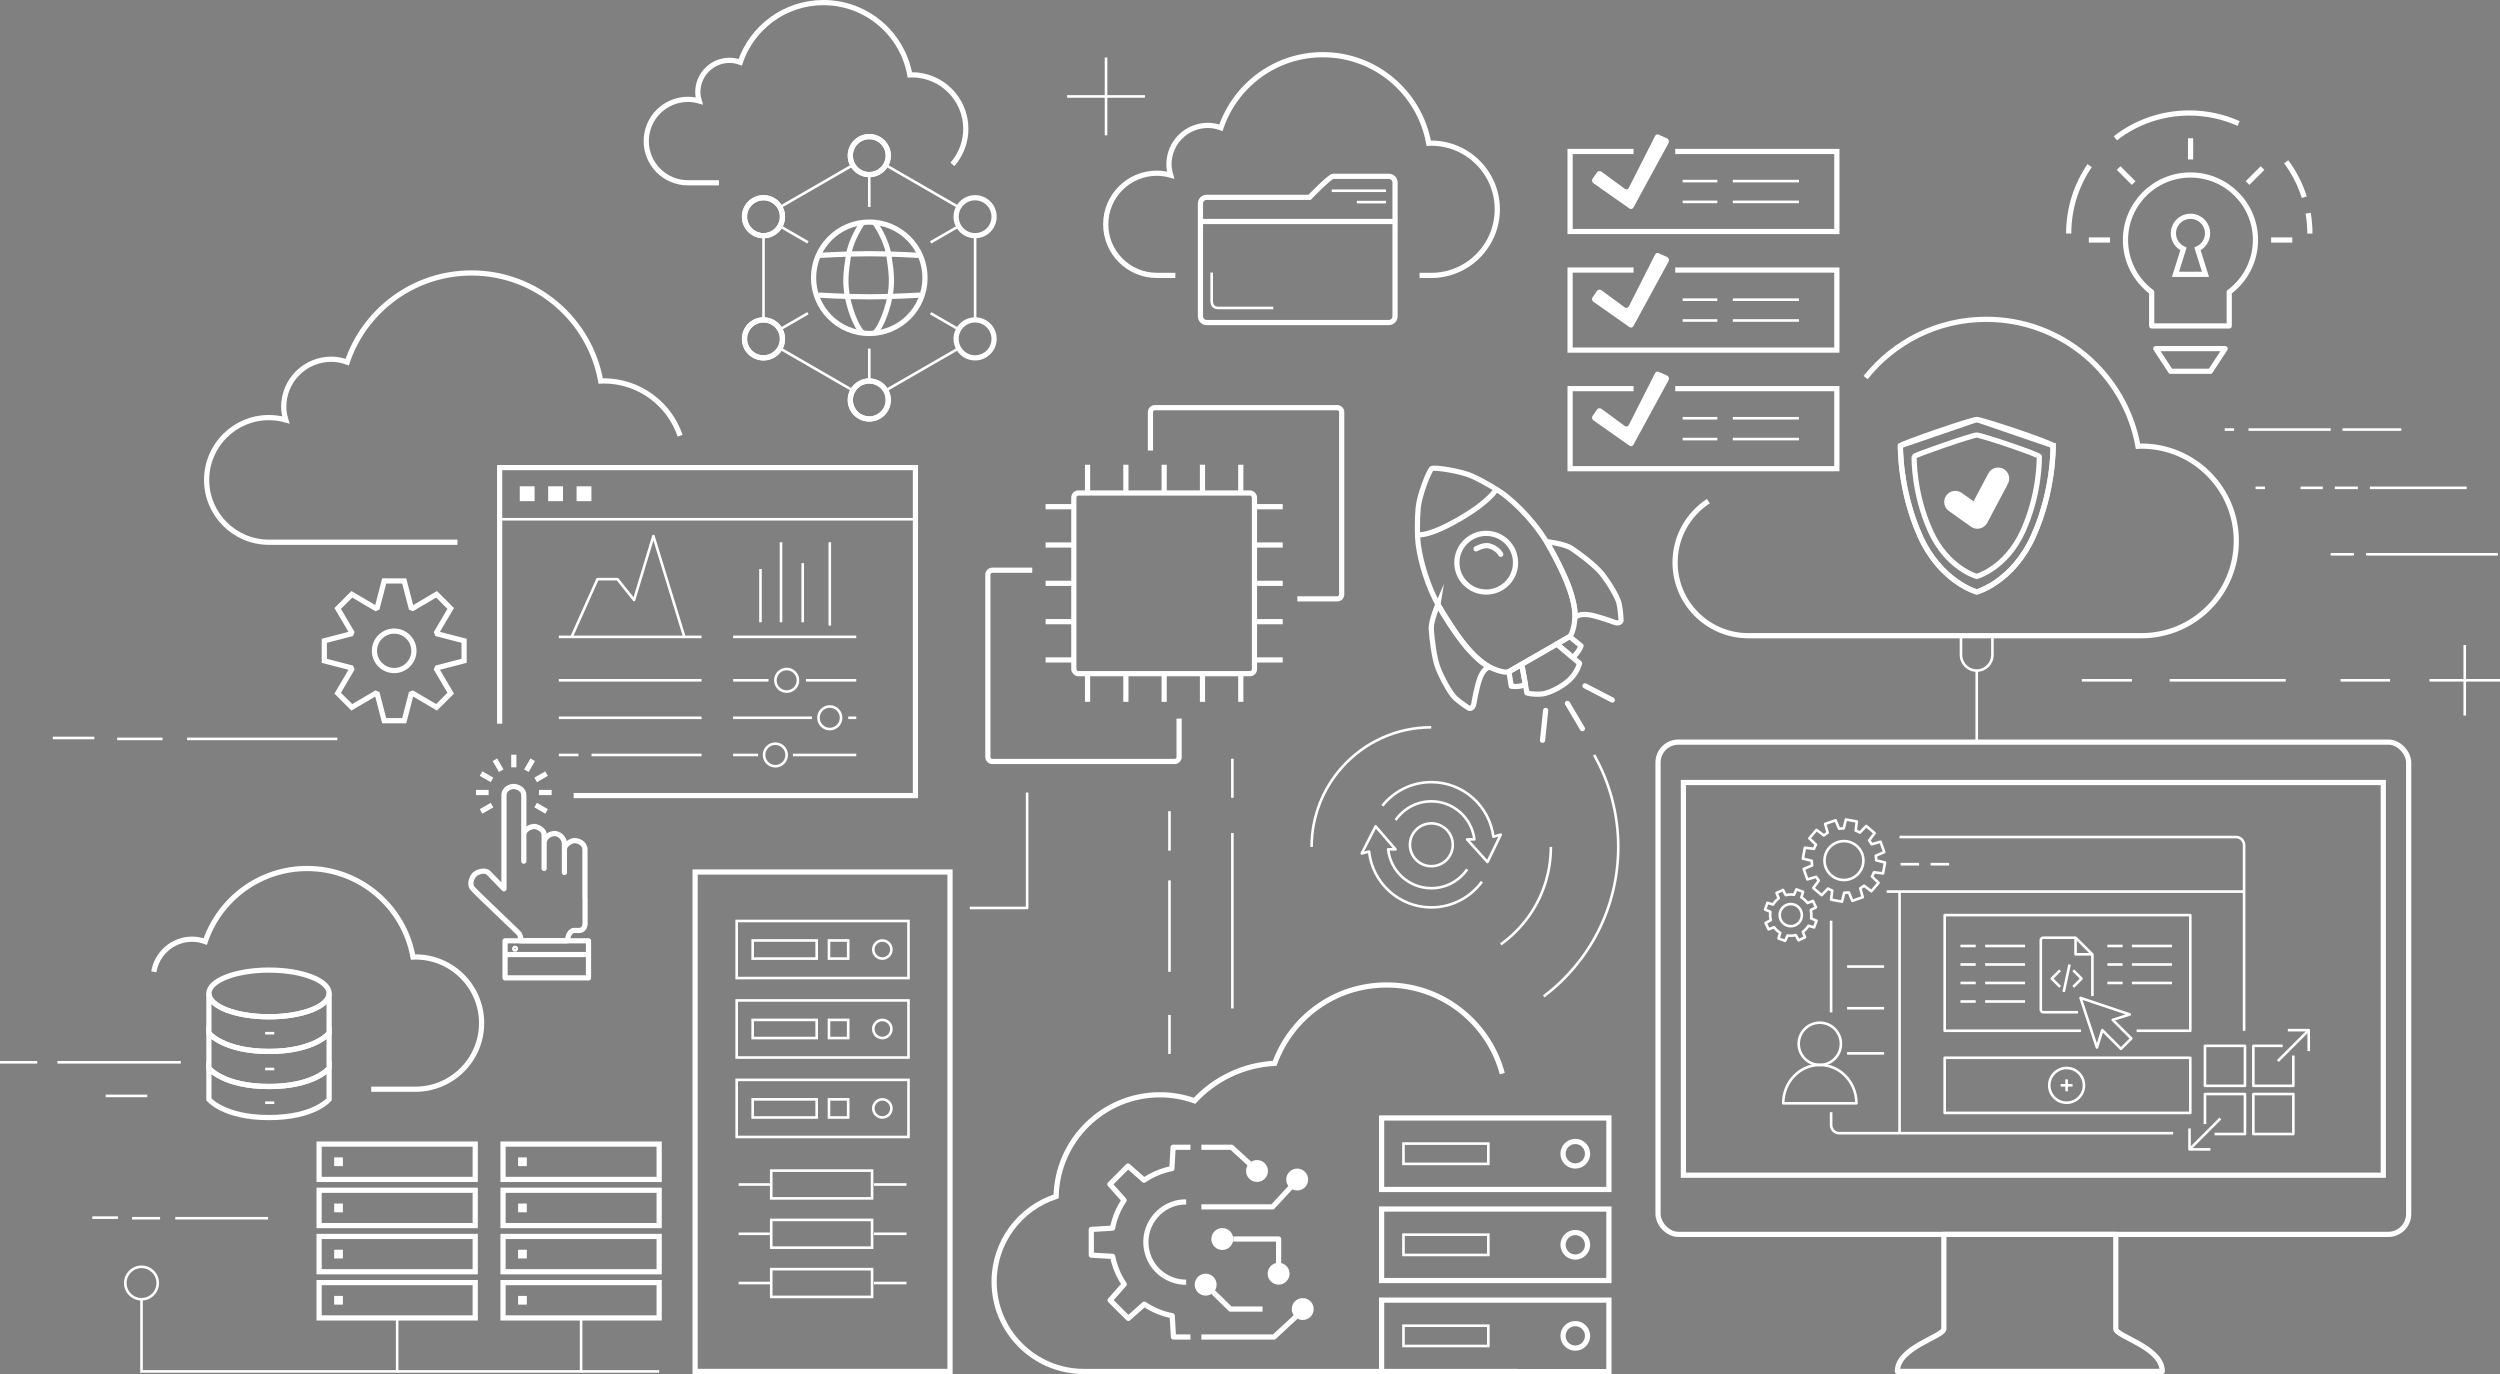 <?xml version="1.0" encoding="UTF-8"?><svg id="_レイヤー_2" xmlns="http://www.w3.org/2000/svg" viewBox="0 0 960.28 527.85"><rect x="0" y="0" width="960.28" height="527.85" fill="#808080" stroke="none"/><defs><style>.cls-1{fill:#231815;}.cls-1,.cls-2,.cls-3,.cls-4,.cls-5,.cls-6{stroke:#fff;}.cls-1,.cls-3,.cls-6{stroke-miterlimit:10;}.cls-7{fill:#fff;}.cls-2,.cls-3,.cls-4,.cls-5,.cls-6{fill:none;}.cls-2,.cls-4,.cls-5{stroke-linejoin:round;}.cls-4{stroke-linecap:round;}.cls-4,.cls-5,.cls-6{stroke-width:2px;}</style></defs><g id="obj"><rect class="cls-6" x="267.01" y="334.95" width="97.9" height="191.83"/><rect class="cls-3" x="282.97" y="353.76" width="65.99" height="21.93"/><rect class="cls-3" x="289.11" y="361.24" width="24.59" height="6.97"/><rect class="cls-3" x="318.42" y="361.24" width="7.38" height="6.97"/><circle class="cls-3" cx="338.92" cy="364.73" r="3.48"/><rect class="cls-3" x="282.97" y="384.28" width="65.99" height="21.93"/><rect class="cls-3" x="289.11" y="391.76" width="24.59" height="6.97"/><rect class="cls-3" x="318.42" y="391.76" width="7.38" height="6.97"/><circle class="cls-3" cx="338.92" cy="395.24" r="3.48"/><rect class="cls-3" x="282.97" y="414.79" width="65.99" height="21.93"/><rect class="cls-3" x="289.11" y="422.27" width="24.59" height="6.97"/><rect class="cls-3" x="318.42" y="422.27" width="7.38" height="6.97"/><circle class="cls-3" cx="338.92" cy="425.75" r="3.48"/><rect class="cls-3" x="296.24" y="449.65" width="38.73" height="10.66"/><line class="cls-3" x1="283.73" y1="454.98" x2="296.24" y2="454.98"/><line class="cls-3" x1="335.69" y1="454.98" x2="348.19" y2="454.98"/><rect class="cls-3" x="296.24" y="468.58" width="38.73" height="10.66"/><line class="cls-3" x1="283.73" y1="473.91" x2="296.24" y2="473.91"/><line class="cls-3" x1="335.69" y1="473.91" x2="348.19" y2="473.91"/><rect class="cls-3" x="296.24" y="487.5" width="38.73" height="10.66"/><line class="cls-3" x1="283.73" y1="492.83" x2="296.24" y2="492.83"/><line class="cls-3" x1="335.69" y1="492.83" x2="348.19" y2="492.83"/><rect class="cls-6" x="193.22" y="439.46" width="59.97" height="13.57"/><rect class="cls-7" x="199.01" y="444.57" width="3.35" height="3.35"/><rect class="cls-6" x="193.22" y="457.19" width="59.97" height="13.57"/><rect class="cls-7" x="199.01" y="462.3" width="3.35" height="3.35"/><rect class="cls-6" x="193.22" y="474.93" width="59.97" height="13.57"/><rect class="cls-7" x="199.01" y="480.04" width="3.35" height="3.35"/><rect class="cls-6" x="193.22" y="492.66" width="59.97" height="13.57"/><rect class="cls-7" x="199.01" y="497.77" width="3.35" height="3.35"/><line class="cls-3" x1="223.21" y1="506.23" x2="223.21" y2="527.06"/><rect class="cls-6" x="122.57" y="439.46" width="59.97" height="13.57"/><rect class="cls-7" x="128.36" y="444.57" width="3.35" height="3.35"/><rect class="cls-6" x="122.57" y="457.19" width="59.97" height="13.57"/><rect class="cls-7" x="128.36" y="462.3" width="3.35" height="3.35"/><rect class="cls-6" x="122.57" y="474.93" width="59.97" height="13.57"/><rect class="cls-7" x="128.36" y="480.04" width="3.35" height="3.35"/><rect class="cls-6" x="122.57" y="492.66" width="59.97" height="13.57"/><rect class="cls-7" x="128.36" y="497.77" width="3.35" height="3.35"/><line class="cls-3" x1="152.55" y1="506.23" x2="152.55" y2="527.06"/><polyline class="cls-6" points="643.47 58.18 705.56 58.18 705.56 88.93 603.09 88.93 603.09 58.18 627.47 58.18"/><line class="cls-3" x1="646.33" y1="69.56" x2="659.65" y2="69.56"/><line class="cls-3" x1="665.6" y1="69.56" x2="691.01" y2="69.56"/><line class="cls-3" x1="646.33" y1="77.55" x2="659.65" y2="77.55"/><line class="cls-3" x1="665.6" y1="77.55" x2="691.01" y2="77.55"/><path class="cls-7" d="M627.41,79.72c-.31.57-1.01.74-1.54.36l-13.86-9.75c-.53-.38-.66-1.12-.29-1.65l1.71-2.48c.38-.53,1.12-.66,1.66-.29l9.01,6.62c.53.38,1.23.21,1.54-.36l10.12-19.99c.31-.57,1.01-.74,1.55-.37l3.18,1.43c.54.37.72,1.14.41,1.72l-13.48,24.76Z"/><polyline class="cls-6" points="643.47 103.73 705.56 103.73 705.56 134.48 603.09 134.48 603.09 103.73 627.47 103.73"/><line class="cls-3" x1="646.33" y1="115.11" x2="659.65" y2="115.11"/><line class="cls-3" x1="665.6" y1="115.11" x2="691.01" y2="115.11"/><line class="cls-3" x1="646.33" y1="123.1" x2="659.65" y2="123.1"/><line class="cls-3" x1="665.6" y1="123.1" x2="691.01" y2="123.1"/><path class="cls-7" d="M627.41,125.27c-.31.57-1.01.74-1.54.36l-13.86-9.75c-.53-.38-.66-1.12-.29-1.65l1.71-2.48c.38-.53,1.12-.66,1.66-.29l9.01,6.62c.53.38,1.23.21,1.54-.36l10.12-19.99c.31-.57,1.01-.74,1.55-.37l3.18,1.43c.54.37.72,1.14.41,1.72l-13.48,24.76Z"/><polyline class="cls-6" points="643.47 149.28 705.56 149.28 705.56 180.03 603.09 180.03 603.09 149.28 627.47 149.28"/><line class="cls-3" x1="646.33" y1="160.66" x2="659.65" y2="160.66"/><line class="cls-3" x1="665.6" y1="160.66" x2="691.01" y2="160.66"/><line class="cls-3" x1="646.33" y1="168.65" x2="659.65" y2="168.65"/><line class="cls-3" x1="665.6" y1="168.65" x2="691.01" y2="168.65"/><path class="cls-7" d="M627.41,170.82c-.31.57-1.01.74-1.54.36l-13.86-9.75c-.53-.38-.66-1.12-.29-1.65l1.71-2.48c.38-.53,1.12-.66,1.66-.29l9.01,6.62c.53.38,1.23.21,1.54-.36l10.12-19.99c.31-.57,1.01-.74,1.55-.37l3.18,1.43c.54.37.72,1.14.41,1.72l-13.48,24.76Z"/><rect class="cls-6" x="530.69" y="429.43" width="87.31" height="27.46"/><rect class="cls-3" x="539.09" y="439.27" width="32.59" height="7.79"/><circle class="cls-6" cx="605.09" cy="443.16" r="4.71"/><rect class="cls-6" x="530.69" y="464.41" width="87.31" height="27.46"/><rect class="cls-3" x="539.09" y="474.25" width="32.59" height="7.79"/><circle class="cls-6" cx="605.09" cy="478.14" r="4.71"/><rect class="cls-6" x="530.69" y="499.39" width="87.31" height="27.46"/><rect class="cls-3" x="539.09" y="509.22" width="32.59" height="7.79"/><circle class="cls-6" cx="605.09" cy="513.12" r="4.71"/><path class="cls-6" d="M178.26,253.83v-7.69l-10.28-2.67c-.08-.21-.15-.42-.24-.62l5.38-9.14-5.43-5.43-9.14,5.38c-.2-.09-.41-.16-.62-.24l-2.67-10.28h-7.69l-2.67,10.28c-.21.08-.42.15-.62.24l-9.14-5.38-5.43,5.43,5.38,9.14c-.09.2-.16.41-.24.62l-10.28,2.67v7.69l10.28,2.67c.08.21.15.42.24.62l-5.38,9.14,5.43,5.43,9.14-5.38c.2.09.41.16.62.24l2.67,10.28h7.69l2.67-10.28c.21-.08.42-.15.62-.24l9.14,5.38,5.43-5.43-5.38-9.14c.09-.2.16-.41.24-.62l10.28-2.67ZM151.41,257.57c-4.19,0-7.58-3.4-7.58-7.58s3.4-7.58,7.58-7.58,7.58,3.4,7.58,7.58-3.4,7.58-7.58,7.58Z"/><path class="cls-3" d="M753.24,244.18v7.36c0,3.34,2.71,6.04,6.04,6.04s6.04-2.71,6.04-6.04v-7.36h-12.09Z"/><line class="cls-3" x1="759.29" y1="257.59" x2="759.29" y2="285.05"/><path class="cls-6" d="M788.61,171.2l-29.32-10.05-29.32,10.05s-.33,17.13,7.58,34.76c7.91,17.63,21.75,21.42,21.75,21.42,0,0,13.84-3.79,21.74-21.42,7.91-17.63,7.58-34.76,7.58-34.76Z"/><path class="cls-6" d="M788.61,171.2c0-.91-27.14-10.05-29.32-10.05s-29.32,9.41-29.32,10.05-.33,17.13,7.58,34.76c7.91,17.63,21.75,21.42,21.75,21.42,0,0,13.84-3.79,21.74-21.42,7.91-17.63,7.58-33.85,7.58-34.76Z"/><path class="cls-6" d="M783.32,175.36c0-.74-22.25-8.24-24.04-8.24s-24.04,7.71-24.04,8.24-.27,14.04,6.21,28.49c6.48,14.45,17.83,17.56,17.83,17.56,0,0,11.34-3.11,17.83-17.56,6.48-14.45,6.21-27.75,6.21-28.49Z"/><path class="cls-7" d="M759.56,203.11c-.88,0-1.74-.27-2.47-.79l-8.5-6.04c-1.92-1.36-2.37-4.02-1.01-5.94,1.36-1.91,4.02-2.37,5.94-1.01l4.55,3.23,5.68-10.71c1.1-2.07,3.68-2.87,5.75-1.77,2.08,1.1,2.87,3.68,1.77,5.76l-7.95,14.99c-.57,1.08-1.59,1.86-2.78,2.14-.33.08-.65.12-.98.12Z"/><path class="cls-6" d="M594.03,208.09c-6.5-10.44-14.41-16.69-16.4-18.22-1.99-1.53-7.45-4.81-11.88-6.87-4.43-2.06-14.33-3.56-15.77-3.04-1.16.99-4.81,10.31-5.25,15.18-.44,4.87-.33,11.23,0,13.72.33,2.49,1.79,12.46,7.58,23.31,5.79,10.85,13.56,19.86,17.08,22.4,3.52,2.54,8.88,4.18,10.18,3.43s11.6-6.69,11.6-6.69l11.6-6.69c1.3-.75,2.57-6.21,2.12-10.53-.44-4.32-4.36-15.55-10.86-25.99Z"/><path class="cls-6" d="M552.32,232.17s-2.74,6.32-2.55,9.52c.19,3.2,1.08,11.09,2.6,14.95,1.52,3.86,4.67,9.73,6.66,11.54,1.99,1.81,4.37,3.27,5,3.74s1.84.12,2.14-1.83c.3-1.95,1.19-6.13,1.88-8.42.69-2.29,1.97-4.82,3.99-5.5-3.1-1.94-7.27-5.17-11.43-11.1-4.16-5.93-8.29-12.89-8.29-12.89Z"/><path class="cls-6" d="M594.09,208.05s6.84.78,9.52,2.55,9.07,6.48,11.65,9.72c2.58,3.24,6.09,8.91,6.66,11.54.57,2.63.65,5.42.74,6.2s-.82,1.66-2.65.94-5.91-2.03-8.24-2.58-5.16-.7-6.76.7c-.13-3.65-.85-8.88-3.9-15.45s-7.02-13.62-7.02-13.62Z"/><path class="cls-6" d="M544.5,205.37s3.76,1.11,15.91-5.91c12.16-7.02,14.32-11.55,14.32-11.55"/><circle class="cls-6" cx="570.87" cy="216.14" r="11.27"/><path class="cls-4" d="M566.97,210.82s2.93-1.69,5.03-1.13c2.1.56,3.64,1.8,4.46,3.22"/><path class="cls-4" d="M584.52,255.15l1.98,11.01s1.99.68,5.51.43c3.52-.26,9.34-3.59,11.75-6.39s2.96-5.42,2.96-5.42l-8.71-7.41-13.49,7.79Z"/><path class="cls-4" d="M579.58,258l.93,5.58s2.98.51,5.41-.64l-1.4-7.78-4.94,2.85Z"/><path class="cls-4" d="M602.94,244.51l4.36,3.59s-1.05,2.84-3.26,4.36l-6.04-5.1,4.94-2.85Z"/><line class="cls-4" x1="593.7" y1="272.89" x2="592.51" y2="284.36"/><line class="cls-4" x1="602.07" y1="270.18" x2="607.82" y2="279.88"/><line class="cls-4" x1="608.83" y1="263.44" x2="619.3" y2="268.89"/><path class="cls-6" d="M577.04,412.4c-.29-1.09-.62-2.16-.98-3.21-6.24-17.96-23.31-30.85-43.39-30.85s-36.6,12.54-43.06,30.09c-12.15.64-23.01,6.03-30.77,14.39-4.16-1.47-8.61-2.3-13.27-2.3-21.76,0-39.42,17.4-39.91,39.04-13.82,4.49-23.81,17.45-23.81,32.77,0,19.03,15.43,34.46,34.46,34.46h166.71"/><line class="cls-2" x1="473.37" y1="291.44" x2="473.37" y2="306.42"/><line class="cls-2" x1="473.37" y1="319.97" x2="473.37" y2="387.36"/><line class="cls-2" x1="449.21" y1="311.59" x2="449.21" y2="326.74"/><line class="cls-2" x1="449.21" y1="338.16" x2="449.21" y2="373.28"/><line class="cls-2" x1="449.21" y1="389.86" x2="449.21" y2="404.84"/><rect class="cls-5" x="412.47" y="189.37" width="69.39" height="69.39" rx="1.74" ry="1.74"/><path class="cls-5" d="M441.9,173.05v-14.73c0-.96.78-1.74,1.74-1.74h69.98c.96,0,1.74.78,1.74,1.74v69.98c0,.96-.78,1.74-1.74,1.74h-15.31"/><line class="cls-5" x1="417.74" y1="178.52" x2="417.74" y2="189.37"/><line class="cls-5" x1="432.46" y1="178.52" x2="432.46" y2="189.37"/><line class="cls-5" x1="447.17" y1="178.52" x2="447.17" y2="189.37"/><line class="cls-5" x1="461.89" y1="178.52" x2="461.89" y2="189.37"/><line class="cls-5" x1="476.6" y1="178.52" x2="476.6" y2="189.37"/><line class="cls-5" x1="417.74" y1="258.76" x2="417.74" y2="269.6"/><line class="cls-5" x1="432.46" y1="258.76" x2="432.46" y2="269.6"/><line class="cls-5" x1="447.17" y1="258.76" x2="447.17" y2="269.6"/><line class="cls-5" x1="461.89" y1="258.76" x2="461.89" y2="269.6"/><line class="cls-5" x1="476.6" y1="258.76" x2="476.6" y2="269.6"/><line class="cls-5" x1="401.63" y1="253.49" x2="412.47" y2="253.49"/><line class="cls-5" x1="401.63" y1="238.78" x2="412.47" y2="238.78"/><line class="cls-5" x1="401.63" y1="224.06" x2="412.47" y2="224.06"/><line class="cls-5" x1="401.63" y1="209.35" x2="412.47" y2="209.35"/><line class="cls-5" x1="401.63" y1="194.63" x2="412.47" y2="194.63"/><line class="cls-5" x1="481.87" y1="253.49" x2="492.71" y2="253.49"/><line class="cls-5" x1="481.87" y1="238.78" x2="492.71" y2="238.78"/><line class="cls-5" x1="481.87" y1="224.06" x2="492.71" y2="224.06"/><line class="cls-5" x1="481.87" y1="209.35" x2="492.71" y2="209.35"/><line class="cls-5" x1="481.87" y1="194.63" x2="492.71" y2="194.63"/><path class="cls-5" d="M452.91,276.02v14.73c0,.96-.78,1.74-1.74,1.74h-69.98c-.96,0-1.74-.78-1.74-1.74v-69.98c0-.96.78-1.74,1.74-1.74h15.31"/><circle class="cls-6" cx="333.9" cy="106.7" r="21.4"/><path class="cls-5" d="M331.37,85.46s-4.46,6.05-5.52,12.92c-1.06,6.87-1.19,10.17-.53,14.53.66,4.36,3.11,12.24,6.05,15.03"/><path class="cls-5" d="M335.96,85.46s4.46,6.05,5.52,12.92c1.06,6.87,1.19,10.17.53,14.53-.66,4.36-3.11,12.24-6.05,15.03"/><path class="cls-5" d="M314.31,98.11s11.09-.66,19.6-.66,19.6.66,19.6.66"/><path class="cls-5" d="M314.31,113.35s11.09.66,19.6.66,19.6-.66,19.6-.66"/><circle class="cls-5" cx="333.9" cy="59.77" r="7.29"/><circle class="cls-5" cx="333.9" cy="153.64" r="7.29"/><line class="cls-2" x1="333.9" y1="67.06" x2="333.9" y2="79.49"/><line class="cls-2" x1="333.9" y1="133.91" x2="333.9" y2="146.35"/><circle class="cls-5" cx="293.26" cy="83.24" r="7.29"/><circle class="cls-5" cx="374.55" cy="130.17" r="7.29"/><line class="cls-2" x1="299.57" y1="86.88" x2="310.34" y2="93.1"/><line class="cls-2" x1="357.47" y1="120.31" x2="368.24" y2="126.53"/><circle class="cls-5" cx="293.26" cy="130.17" r="7.29"/><circle class="cls-5" cx="374.55" cy="83.24" r="7.29"/><line class="cls-2" x1="299.57" y1="126.53" x2="310.34" y2="120.31"/><line class="cls-2" x1="357.47" y1="93.1" x2="368.24" y2="86.88"/><path class="cls-2" d="M368.24,86.88c-1.35-2.33-1.23-5.09.03-7.27l-28.08-16.21c-1.26,2.18-3.59,3.66-6.28,3.66s-5.02-1.48-6.28-3.66l-28.08,16.21c1.25,2.18,1.37,4.94.03,7.27-1.35,2.33-3.79,3.61-6.31,3.61v32.42c2.51,0,4.96,1.28,6.31,3.61,1.35,2.33,1.23,5.09-.03,7.27l28.08,16.21c1.26-2.18,3.59-3.66,6.28-3.66s5.02,1.48,6.28,3.66l28.08-16.21c-1.26-2.18-1.37-4.94-.03-7.27,1.35-2.33,3.79-3.61,6.31-3.61v-32.42c-2.51,0-4.96-1.28-6.31-3.61Z"/><circle class="cls-5" cx="333.9" cy="59.77" r="7.29"/><circle class="cls-5" cx="333.9" cy="153.64" r="7.29"/><circle class="cls-5" cx="293.26" cy="83.24" r="7.29"/><circle class="cls-5" cx="293.26" cy="130.17" r="7.29"/><ellipse class="cls-6" cx="103.33" cy="381.59" rx="23.09" ry="8.97"/><path class="cls-6" d="M103.33,390.56c-12.75,0-23.09-4.02-23.09-8.97v15.27s5.64,7.01,23.09,7.01,23.09-7.01,23.09-7.01v-15.27c0,4.96-10.34,8.97-23.09,8.97Z"/><path class="cls-6" d="M103.33,403.86c-17.45,0-23.09-7.01-23.09-7.01v13.48s5.64,7.01,23.09,7.01,23.09-7.01,23.09-7.01v-13.48s-5.64,7.01-23.09,7.01Z"/><path class="cls-6" d="M103.33,417.34c-17.45,0-23.09-7.01-23.09-7.01v11.93s5.64,7.01,23.09,7.01,23.09-7.01,23.09-7.01v-11.93s-5.64,7.01-23.09,7.01Z"/><line class="cls-3" x1="101.84" y1="396.86" x2="105.35" y2="396.86"/><line class="cls-3" x1="101.84" y1="410.61" x2="105.35" y2="410.61"/><line class="cls-3" x1="101.84" y1="423.57" x2="105.35" y2="423.57"/><path class="cls-6" d="M533.48,67.73h-21.4c-1.31,0-9.05,8.06-9.05,8.06h-39.54c-1.31,0-2.38,1.07-2.38,2.38v43.34c0,1.31,1.07,2.38,2.38,2.38h69.99c1.31,0,2.38-1.07,2.38-2.38v-51.4c0-1.31-1.07-2.38-2.38-2.38Z"/><line class="cls-6" x1="461.12" y1="85.08" x2="535.85" y2="85.08"/><line class="cls-3" x1="532.37" y1="73.27" x2="511.53" y2="73.27"/><line class="cls-3" x1="532.37" y1="77.64" x2="521.17" y2="77.64"/><path class="cls-3" d="M465.42,104.69v10.73c0,1.16.2,2.87,2.6,2.87h21.04"/><rect class="cls-3" x="191.92" y="179.61" width="159.71" height="19.84"/><polyline class="cls-6" points="191.92 277.98 191.92 179.61 351.63 179.61 351.63 305.59 220.35 305.59"/><rect class="cls-7" x="199.65" y="186.8" width="5.7" height="5.7"/><rect class="cls-7" x="210.56" y="186.8" width="5.7" height="5.7"/><rect class="cls-7" x="221.47" y="186.8" width="5.7" height="5.7"/><line class="cls-2" x1="214.65" y1="244.63" x2="269.49" y2="244.63"/><line class="cls-2" x1="214.65" y1="261.31" x2="269.49" y2="261.31"/><line class="cls-3" x1="214.65" y1="275.71" x2="269.49" y2="275.71"/><line class="cls-2" x1="227.21" y1="289.99" x2="269.49" y2="289.99"/><line class="cls-3" x1="214.65" y1="289.99" x2="222.19" y2="289.99"/><circle class="cls-2" cx="302.17" cy="261.31" r="4.34"/><circle class="cls-2" cx="318.73" cy="275.71" r="4.34"/><circle class="cls-2" cx="297.82" cy="289.99" r="4.34"/><line class="cls-2" x1="281.6" y1="261.31" x2="295.2" y2="261.31"/><line class="cls-2" x1="309.59" y1="261.31" x2="328.9" y2="261.31"/><line class="cls-3" x1="281.6" y1="244.63" x2="328.9" y2="244.63"/><line class="cls-2" x1="281.6" y1="275.71" x2="311.88" y2="275.71"/><line class="cls-2" x1="328.9" y1="275.71" x2="325.82" y2="275.71"/><line class="cls-2" x1="328.9" y1="289.99" x2="304.57" y2="289.99"/><line class="cls-2" x1="291.2" y1="289.99" x2="281.6" y2="289.99"/><polyline class="cls-2" points="219.56 244.63 229.5 222.46 237.16 222.46 243.55 230.46 250.98 205.9 262.86 244.63"/><line class="cls-2" x1="292.11" y1="239.03" x2="292.11" y2="218.58"/><line class="cls-2" x1="300" y1="239.03" x2="300" y2="208.3"/><line class="cls-2" x1="308.34" y1="239.03" x2="308.34" y2="216.29"/><line class="cls-2" x1="318.73" y1="240.29" x2="318.73" y2="208.3"/><path class="cls-5" d="M224.69,345.03v-18.61c0-2.63-2.63-3.54-3.99-3.54s-3.9,1.54-3.9,3.36v8.9-10.89c0-2.81-2.36-4.09-3.81-4.09s-3.99,1.18-3.99,3.81v9.62-12.89c0-2.36-3.18-3.27-3.81-3.27s-3.99.73-3.99,3.36v9.99-25.24c0-2.63-2.81-3.45-3.9-3.45s-3.72.73-3.72,3.45v35.86s-4.54-4.63-5.9-6.08c-1.36-1.45-4.54-.36-5.45.64s-2.09,3.54-.82,5.17c1.27,1.63,17.7,16.98,18.07,17.61.36.64.64,1.82.64,2.63h17.79s.27-2,.82-2.72c.54-.73.91-1.27,1.82-1.27s1.54.09,2.27,0,1.91-.82,1.91-2.72v-9.62Z"/><rect class="cls-5" x="194" y="361.37" width="32.05" height="14.25"/><line class="cls-5" x1="194" y1="366.64" x2="226.05" y2="366.64"/><circle class="cls-1" cx="197.84" cy="364.42" r=".67"/><line class="cls-6" x1="182.84" y1="304.41" x2="187.69" y2="304.41"/><line class="cls-6" x1="207.03" y1="304.41" x2="211.89" y2="304.41"/><line class="cls-6" x1="184.78" y1="311.67" x2="188.99" y2="309.24"/><line class="cls-6" x1="205.74" y1="299.58" x2="209.94" y2="297.15"/><line class="cls-6" x1="202.2" y1="296.04" x2="204.62" y2="291.83"/><line class="cls-6" x1="197.36" y1="294.74" x2="197.36" y2="289.89"/><line class="cls-6" x1="192.53" y1="296.04" x2="190.1" y2="291.83"/><line class="cls-6" x1="209.94" y1="311.67" x2="205.74" y2="309.24"/><line class="cls-6" x1="188.99" y1="299.58" x2="184.78" y2="297.15"/><path class="cls-6" d="M261.24,167.37c-4.14-12.24-15.72-21.06-29.36-21.06-.39,0-.76.04-1.14.06-4.23-23.6-24.81-41.52-49.63-41.52-22.19,0-41,14.35-47.76,34.25-1.91-.68-3.94-1.12-6.09-1.12-10.09,0-18.27,8.18-18.27,18.27,0,1.77.33,3.45.8,5.06-2.06-.58-4.23-.91-6.48-.91-13.22,0-23.94,10.72-23.94,23.94s10.72,23.94,23.94,23.94h72.41"/><path class="cls-6" d="M365.83,63.15c3.2-3.65,5.15-8.44,5.15-13.67,0-11.45-9.28-20.74-20.73-20.74-.26,0-.51.03-.77.04-2.83-15.79-16.6-27.78-33.2-27.78-14.85,0-27.43,9.6-31.95,22.92-1.28-.45-2.64-.75-4.07-.75-6.75,0-12.22,5.47-12.22,12.22,0,1.18.22,2.31.54,3.39-1.38-.39-2.83-.61-4.33-.61-8.85,0-16.02,7.17-16.02,16.02s7.17,16.02,16.02,16.02h11.91"/><path class="cls-6" d="M545.27,105.79h4.46c14.03,0,25.4-11.37,25.4-25.4s-11.37-25.4-25.4-25.4c-.32,0-.62.04-.94.05-3.47-19.34-20.34-34.03-40.68-34.03-18.19,0-33.6,11.76-39.14,28.07-1.57-.56-3.23-.92-4.99-.92-8.27,0-14.97,6.7-14.97,14.97,0,1.45.27,2.82.66,4.15-1.69-.47-3.47-.75-5.31-.75-10.84,0-19.63,8.79-19.63,19.63s8.79,19.62,19.63,19.62h7.11"/><path class="cls-5" d="M812.7,510.41v-36.27h-66.04v36.27c0,2.98-17.86,7.04-17.86,16.37h101.76c0-9.34-17.86-13.4-17.86-16.37Z"/><rect class="cls-6" x="636.87" y="285.05" width="288.33" height="189.09" rx="7.84" ry="7.84"/><rect class="cls-6" x="646.61" y="300.57" width="268.84" height="150.84"/><path class="cls-2" d="M861.98,395.94v-71.31c0-1.71-1.4-3.12-3.12-3.12h-129.23"/><path class="cls-2" d="M703.35,427.21v4.94c0,1.71,1.4,3.12,3.12,3.12h128.26"/><line class="cls-2" x1="703.35" y1="353.65" x2="703.35" y2="388.87"/><line class="cls-2" x1="861.98" y1="342.47" x2="724.68" y2="342.47"/><line class="cls-2" x1="729.64" y1="342.47" x2="729.64" y2="435.27"/><line class="cls-2" x1="709.49" y1="371.28" x2="723.71" y2="371.28"/><line class="cls-2" x1="709.49" y1="387.28" x2="723.71" y2="387.28"/><line class="cls-2" x1="709.49" y1="404.61" x2="723.71" y2="404.61"/><line class="cls-2" x1="741.56" y1="331.95" x2="748.67" y2="331.95"/><line class="cls-2" x1="730.04" y1="331.95" x2="737.15" y2="331.95"/><polyline class="cls-2" points="799.33 395.94 746.97 395.94 746.97 351.51 841.32 351.51 841.32 395.94 820.71 395.94"/><rect class="cls-2" x="746.97" y="406.31" width="94.35" height="21.18"/><rect class="cls-2" x="846.95" y="401.72" width="15.37" height="15.37"/><polyline class="cls-2" points="846.95 431.77 846.95 420.23 862.31 420.23 862.31 435.6 850.65 435.6"/><polyline class="cls-2" points="880.9 405.44 880.9 417.09 865.54 417.09 865.54 401.72 876.81 401.72"/><rect class="cls-2" x="865.54" y="420.23" width="15.37" height="15.37"/><line class="cls-2" x1="753.04" y1="363.36" x2="758.89" y2="363.36"/><line class="cls-2" x1="762.52" y1="363.36" x2="777.85" y2="363.36"/><line class="cls-2" x1="809.47" y1="363.36" x2="815.32" y2="363.36"/><line class="cls-2" x1="818.88" y1="363.36" x2="834.28" y2="363.36"/><line class="cls-2" x1="753.04" y1="370.47" x2="758.89" y2="370.47"/><line class="cls-2" x1="762.52" y1="370.47" x2="777.85" y2="370.47"/><line class="cls-2" x1="809.47" y1="370.47" x2="815.32" y2="370.47"/><line class="cls-2" x1="818.88" y1="370.47" x2="834.28" y2="370.47"/><line class="cls-2" x1="753.04" y1="377.57" x2="758.89" y2="377.57"/><line class="cls-2" x1="762.52" y1="377.57" x2="777.85" y2="377.57"/><line class="cls-2" x1="809.47" y1="377.57" x2="815.32" y2="377.57"/><line class="cls-2" x1="818.88" y1="377.57" x2="834.28" y2="377.57"/><line class="cls-2" x1="753.04" y1="384.68" x2="758.89" y2="384.68"/><line class="cls-2" x1="762.52" y1="384.68" x2="777.85" y2="384.68"/><circle class="cls-2" cx="699.01" cy="400.94" r="8.11"/><path class="cls-2" d="M699.01,409.05c-7.76,0-14.05,6.6-14.05,14.75h28.11c0-8.14-6.29-14.75-14.05-14.75Z"/><circle class="cls-2" cx="793.81" cy="416.9" r="6.67"/><line class="cls-2" x1="793.81" y1="414.6" x2="793.81" y2="419.16"/><line class="cls-2" x1="796.09" y1="416.88" x2="791.53" y2="416.88"/><path class="cls-2" d="M803.72,382.61v-15.98l-6.46-6.46h-12.43c-.51,0-.93.42-.93.93v26.79c0,.51.42.93.93.93h13.34"/><polyline class="cls-2" points="797.25 360.17 797.25 366.56 803.72 366.56"/><line class="cls-2" x1="794.94" y1="370.47" x2="792.69" y2="381"/><polyline class="cls-2" points="791.3 372.7 788.11 375.89 791.3 379.08"/><polyline class="cls-2" points="796.35 372.7 799.54 375.89 796.35 379.08"/><polygon class="cls-2" points="799.16 383.31 805.46 402.36 807.52 395.69 814.69 402.86 818.66 398.89 811.51 391.73 818.07 389.67 799.16 383.31"/><circle class="cls-2" cx="708.28" cy="330.55" r="7.47"/><path class="cls-2" d="M723.3,335.49l.77-4.18-3.42-.85c0-.6-.05-1.19-.14-1.77l3.25-1.37-1.42-4-3.39.98c-.3-.51-.64-1-1.01-1.46l2.13-2.82-3.23-2.76-2.44,2.54c-.51-.29-1.05-.55-1.61-.76l.43-3.5-4.18-.77-.85,3.42c-.6,0-1.19.05-1.77.14l-1.37-3.25-4,1.42.98,3.39c-.51.3-1,.64-1.46,1.01l-2.82-2.13-2.76,3.23,2.54,2.44c-.29.51-.55,1.05-.76,1.61l-3.5-.43-.77,4.18,3.42.85c0,.6.05,1.19.14,1.77l-3.25,1.37,1.42,4,3.39-.98c.3.51.64,1,1.01,1.46l-2.13,2.82,3.23,2.76,2.44-2.54c.51.29,1.05.55,1.61.76l-.43,3.5,4.18.77.85-3.42c.6,0,1.19-.05,1.77-.14l1.37,3.25,4-1.42-.98-3.39c.51-.3,1-.64,1.46-1.01l2.82,2.13,2.76-3.23-2.54-2.44c.29-.51.55-1.05.76-1.61l3.5.43Z"/><circle class="cls-2" cx="687.86" cy="351.51" r="4.26"/><path class="cls-2" d="M697.75,353.67l-2.07-.9c.03-.19.06-.37.07-.57.08-.91,0-1.79-.21-2.62l1.99-1.07-1.15-2.47-2.1.83c-.63-.87-1.42-1.61-2.35-2.16l.65-2.16-2.56-.93-.9,2.07c-.19-.03-.37-.06-.57-.07-.91-.08-1.79,0-2.62.21l-1.07-1.99-2.47,1.15.83,2.1c-.87.63-1.61,1.42-2.16,2.35l-2.16-.65-.93,2.56,2.07.9c-.03.19-.06.37-.07.57-.08.91,0,1.79.21,2.62l-1.99,1.07,1.15,2.47,2.1-.83c.63.87,1.42,1.61,2.35,2.16l-.65,2.16,2.56.93.9-2.07c.19.03.37.06.57.07.91.08,1.79,0,2.62-.21l1.07,1.99,2.47-1.15-.83-2.1c.87-.63,1.61-1.42,2.16-2.35l2.16.65.93-2.56Z"/><polyline class="cls-2" points="878.78 395.69 886.81 395.69 886.81 403.72"/><line class="cls-2" x1="886.81" y1="395.69" x2="874.96" y2="407.54"/><polyline class="cls-2" points="849.05 441.48 841.02 441.48 841.02 433.45"/><line class="cls-2" x1="841.02" y1="441.48" x2="852.87" y2="429.63"/><path class="cls-5" d="M457.26,440.67h-6.65s-.47,8.2-.47,8.2c-.67.13-1.35.28-2.02.46-3.19.86-6.1,2.23-8.69,3.99l-6.14-5.43-6.97,7,5.46,6.13c-2.17,3.22-3.69,6.86-4.43,10.72l-8.18.5.02,9.88,8.19.47c.13.67.28,1.35.46,2.02.86,3.19,2.23,6.1,3.99,8.69l-5.43,6.14,7,6.97,6.13-5.46c3.22,2.17,6.86,3.69,10.72,4.43l.5,8.18h6.51"/><path class="cls-5" d="M455.62,461.69c-1.34,0-2.68.11-4.03.47-8.25,2.23-13.14,10.72-10.91,18.98,1.86,6.9,8.12,11.38,14.94,11.38"/><polyline class="cls-5" points="461.47 440.67 473.05 440.67 480 447.03"/><polyline class="cls-5" points="461.47 463.57 488.81 463.57 495.76 456.07"/><polyline class="cls-5" points="473.71 475.92 491.13 475.92 491.13 485.18"/><polyline class="cls-5" points="465.99 496.31 472.61 502.82 484.96 502.82"/><polyline class="cls-5" points="461.47 513.56 489.37 513.56 497.74 505.79"/><circle class="cls-7" cx="498.26" cy="453.08" r="4.21"/><circle class="cls-7" cx="482.83" cy="449.79" r="4.21"/><circle class="cls-7" cx="469.5" cy="475.92" r="4.21"/><circle class="cls-7" cx="463.11" cy="493.45" r="4.21"/><circle class="cls-7" cx="491.13" cy="489.24" r="4.21"/><circle class="cls-7" cx="500.39" cy="502.82" r="4.21"/><path class="cls-5" d="M866.36,92.19c0-13.79-11.18-24.97-24.97-24.97s-24.97,11.18-24.97,24.97c0,8.2,3.97,15.45,10.07,20v13h29.79v-13c6.1-4.55,10.07-11.81,10.07-20Z"/><polygon class="cls-5" points="849.01 142.62 833.77 142.62 828.07 133.91 854.71 133.91 849.01 142.62"/><line class="cls-5" x1="802.35" y1="92.19" x2="810.49" y2="92.19"/><line class="cls-5" x1="872.36" y1="92.19" x2="880.5" y2="92.19"/><line class="cls-5" x1="863.3" y1="70.31" x2="869.06" y2="64.56"/><line class="cls-5" x1="841.43" y1="61.25" x2="841.43" y2="53.11"/><line class="cls-5" x1="819.55" y1="70.31" x2="813.79" y2="64.56"/><path class="cls-5" d="M812.54,53.11c7.84-6.09,17.69-9.71,28.39-9.71,6.75,0,13.16,1.44,18.94,4.04"/><path class="cls-5" d="M794.61,89.71c0-9.68,2.97-18.66,8.04-26.09"/><path class="cls-5" d="M886.59,81.89c.43,2.54.66,5.16.66,7.83"/><path class="cls-5" d="M878.14,62.13c3.03,4.08,5.4,8.67,6.96,13.62"/><path class="cls-6" d="M847.95,89.64c0-3.62-2.94-6.56-6.56-6.56s-6.56,2.94-6.56,6.56c0,2.66,1.6,4.92,3.87,5.95l-3.07,9.79h11.52l-3.07-9.79c2.27-1.03,3.87-3.29,3.87-5.95Z"/><polyline class="cls-3" points="253.19 526.78 54.36 526.78 54.36 499.06"/><circle class="cls-2" cx="549.8" cy="324.49" r="8.23" transform="translate(-68.41 483.81) rotate(-45)"/><path class="cls-2" d="M536.09,314.99c3.01-4.34,8.02-7.19,13.71-7.19,8.51,0,15.5,6.37,16.53,14.6l-2.8.03,7.83,8.68,5.1-10.52-2.83.79c-1.52-11.81-11.6-20.95-23.83-20.95-7.62,0-14.4,3.55-18.81,9.07"/><path class="cls-2" d="M563.57,333.9c-3.01,4.39-8.05,7.27-13.77,7.27-8.63,0-15.73-6.55-16.59-14.95l2.82.03-7.64-8.84-5.33,10.41,2.83-.73c1.3,12.06,11.5,21.45,23.91,21.45,7.98,0,15.05-3.89,19.43-9.88"/><line class="cls-2" x1="129.57" y1="283.81" x2="71.87" y2="283.81"/><line class="cls-2" x1="62.43" y1="283.81" x2="45.01" y2="283.81"/><line class="cls-2" x1="20.27" y1="283.45" x2="36.24" y2="283.45"/><line class="cls-2" x1="102.97" y1="467.94" x2="67.32" y2="467.94"/><line class="cls-2" x1="61.49" y1="467.94" x2="50.73" y2="467.94"/><line class="cls-2" x1="35.45" y1="467.7" x2="45.31" y2="467.7"/><line class="cls-2" x1="69.45" y1="408.05" x2="22.06" y2="408.05"/><line class="cls-2" x1="14.31" y1="408.05" y2="408.05"/><line class="cls-2" x1="40.6" y1="420.95" x2="56.57" y2="420.95"/><path class="cls-6" d="M142.58,418.38h17.01c14.03,0,25.4-11.37,25.4-25.4s-11.37-25.4-25.4-25.4c-.32,0-.62.04-.94.05-3.47-19.34-20.34-34.03-40.68-34.03-18.19,0-33.6,11.76-39.14,28.07-1.57-.56-3.23-.92-4.99-.92-7.43,0-13.59,5.42-14.75,12.53"/><path class="cls-6" d="M656.19,192.5c-7.68,5.02-12.77,13.68-12.77,23.55,0,15.53,12.59,28.13,28.13,28.13h151.03c20.11,0,36.41-16.3,36.41-36.41s-16.3-36.41-36.41-36.41c-.45,0-.89.05-1.34.07-4.97-27.72-29.15-48.78-58.3-48.78-18.77,0-35.48,8.74-46.33,22.37"/><line class="cls-2" x1="424.84" y1="51.99" x2="424.84" y2="22.11"/><line class="cls-2" x1="439.78" y1="37.05" x2="409.9" y2="37.05"/><circle class="cls-2" cx="54.36" cy="492.83" r="6.23"/><line class="cls-2" x1="946.74" y1="274.85" x2="946.74" y2="247.77"/><line class="cls-2" x1="933.2" y1="261.31" x2="960.28" y2="261.31"/><line class="cls-2" x1="799.65" y1="261.31" x2="818.89" y2="261.31"/><line class="cls-2" x1="833.39" y1="261.31" x2="877.99" y2="261.31"/><line class="cls-2" x1="899.05" y1="261.31" x2="918.07" y2="261.31"/><path class="cls-2" d="M595.71,325.33c0,4.49-.64,8.82-1.84,12.92-2.92,9.99-9.14,18.57-17.4,24.48"/><path class="cls-2" d="M503.81,325.33c0-11.73,4.39-22.43,11.62-30.55,8.42-9.45,20.68-15.41,34.33-15.41"/><path class="cls-2" d="M612.31,289.99c5.91,10.43,9.28,22.49,9.28,35.34,0,23.45-11.24,44.28-28.62,57.39"/><line class="cls-2" x1="854.53" y1="164.99" x2="858.15" y2="164.99"/><line class="cls-2" x1="863.68" y1="164.99" x2="895.24" y2="164.99"/><line class="cls-2" x1="899.76" y1="164.99" x2="922.37" y2="164.99"/><line class="cls-2" x1="866.38" y1="187.37" x2="870" y2="187.37"/><line class="cls-2" x1="883.67" y1="187.37" x2="892.21" y2="187.37"/><line class="cls-2" x1="896.83" y1="187.37" x2="905.68" y2="187.37"/><line class="cls-2" x1="910.3" y1="187.37" x2="947.49" y2="187.37"/><line class="cls-2" x1="895.24" y1="212.91" x2="904.19" y2="212.91"/><line class="cls-2" x1="908.81" y1="212.91" x2="959.46" y2="212.91"/><polyline class="cls-2" points="372.51 348.77 394.53 348.77 394.53 304.41"/></g></svg>